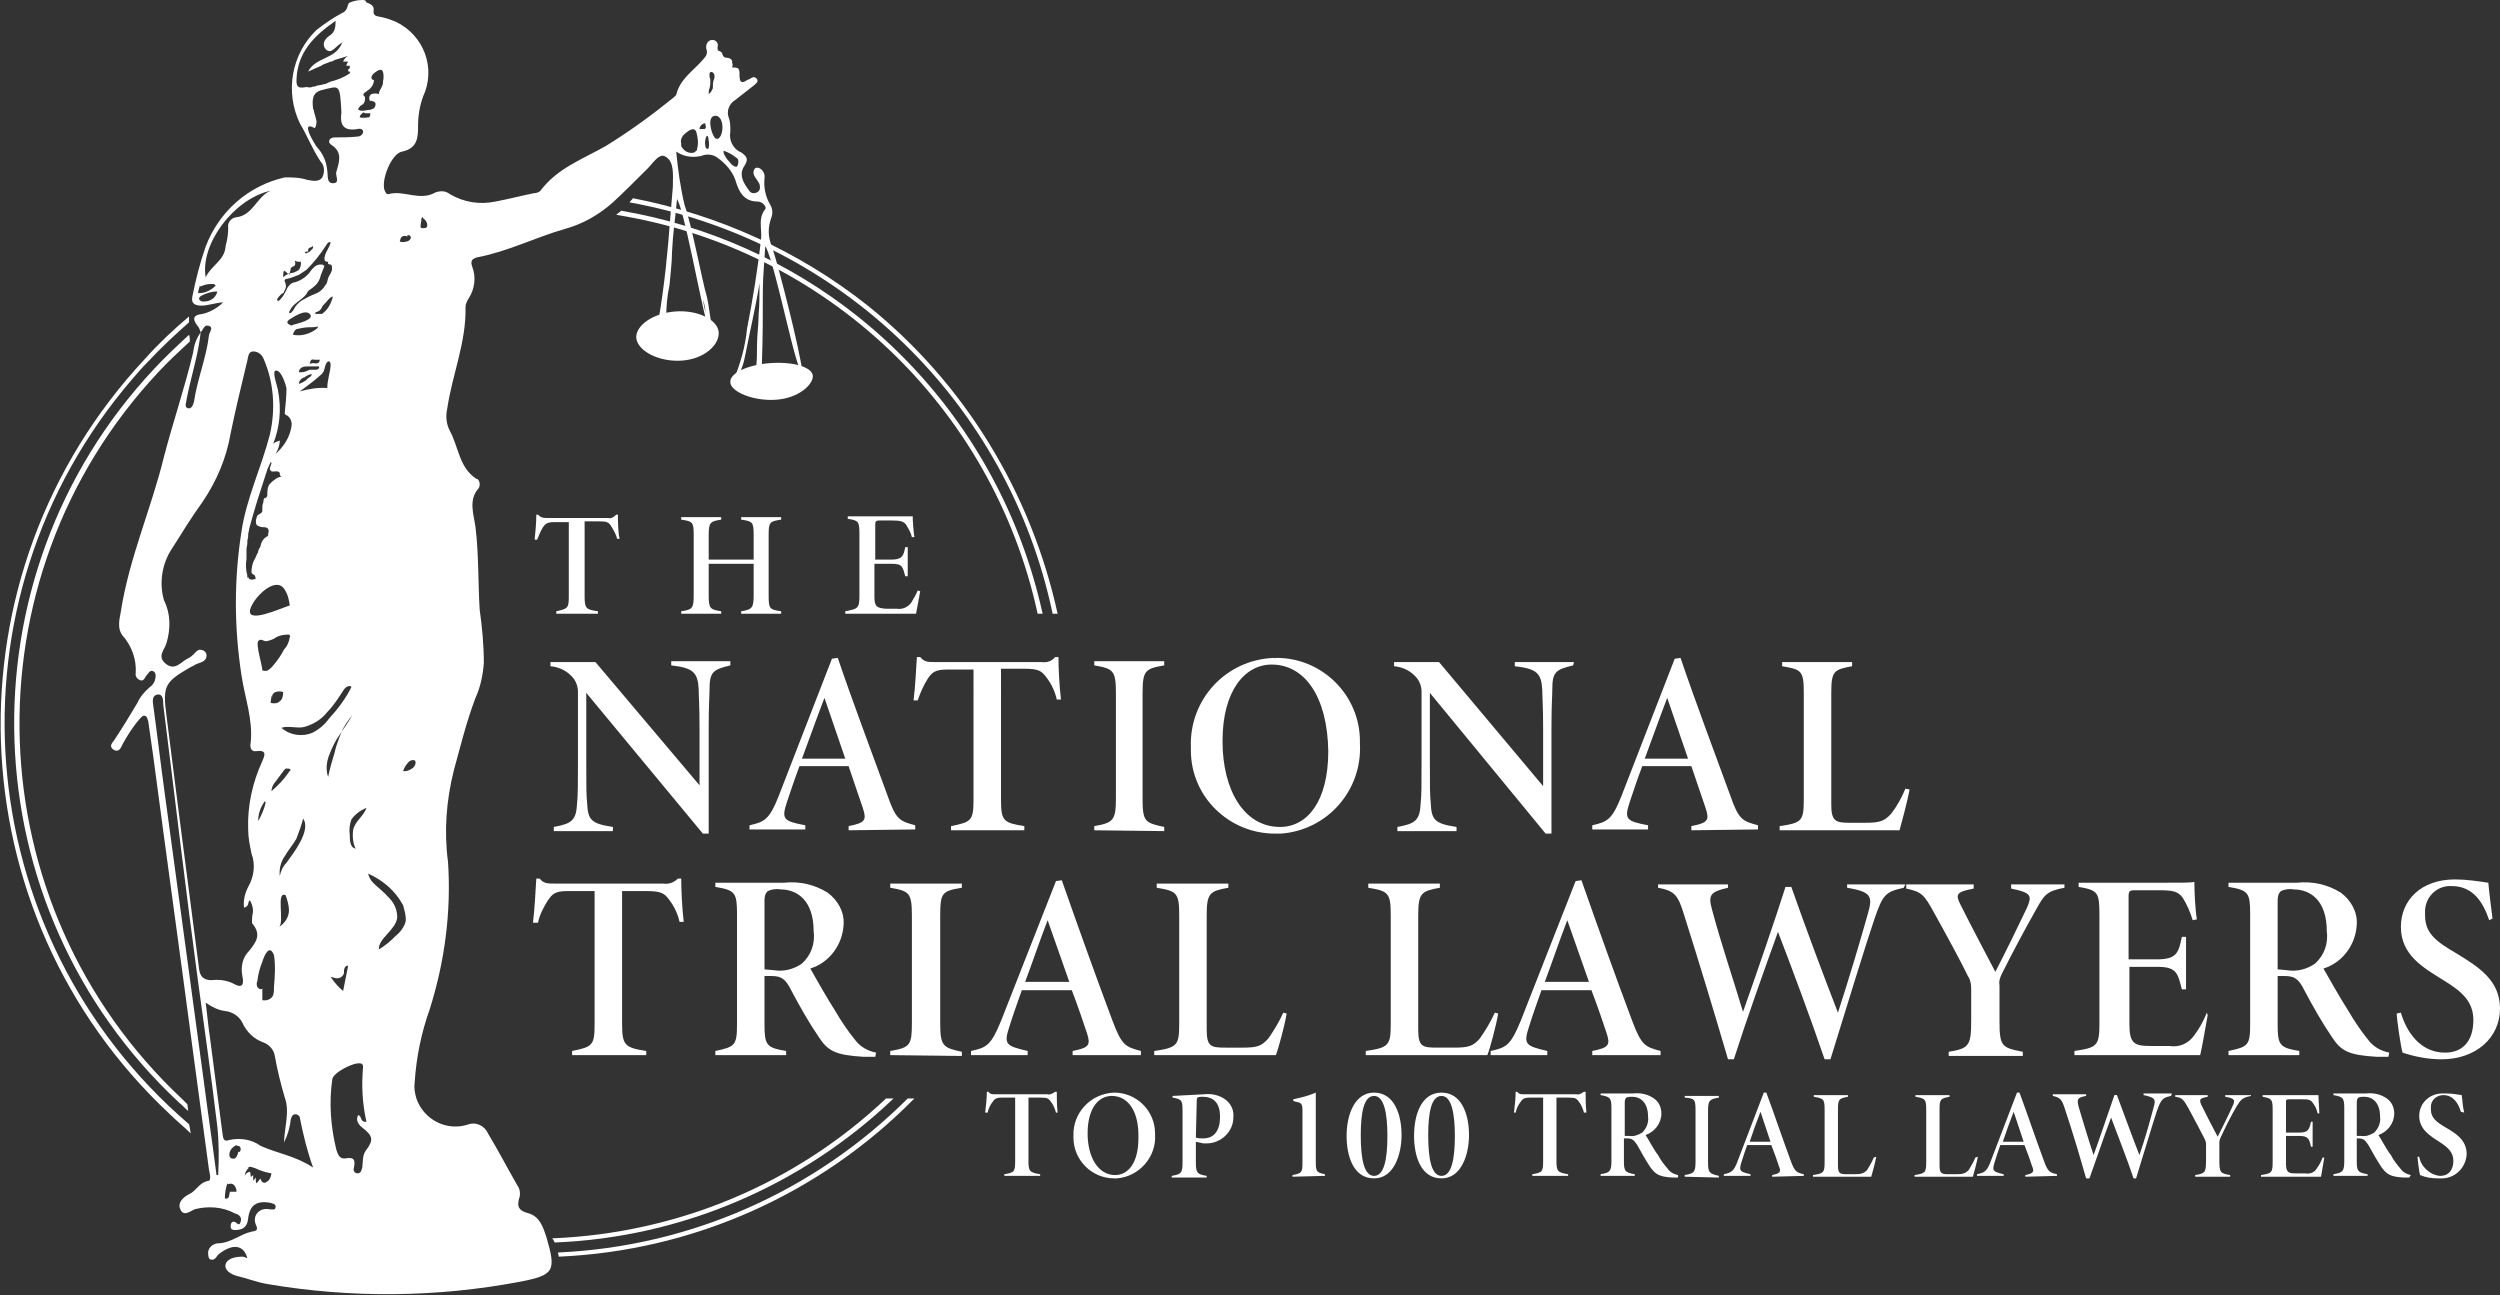 <?xml version="1.0" encoding="utf-8"?>
<!-- Generator: Adobe Illustrator 26.0.2, SVG Export Plug-In . SVG Version: 6.00 Build 0)  -->
<svg version="1.1" id="Layer_1" xmlns="http://www.w3.org/2000/svg" xmlns:xlink="http://www.w3.org/1999/xlink" x="0px" y="0px"
	 viewBox="0 0 300.2 155.5" style="enable-background:new 0 0 300.2 155.5;" xml:space="preserve">
<rect x="0" y="0" width="300.2" height="155.5" fill="#333333" stroke="none"/>
<style type="text/css">
	.st0{fill:#FFFFFF;}
</style>
<g id="Group_11291" transform="translate(0 0)">
	<path id="Path_47293" class="st0" d="M74.1,64.7c-0.1-0.5-0.4-1-0.7-1.5c-0.3-0.5-0.5-0.6-1.6-0.6h-1.6v9c0,1.5,0.2,1.6,1.6,1.8
		v0.3h-5v-0.3c1.4-0.3,1.5-0.4,1.5-1.8v-8.9h-1.8c-0.8,0-1,0.2-1.3,0.6c-0.3,0.5-0.5,1-0.7,1.5h-0.3c0.1-0.9,0.2-2.1,0.2-3h0.2
		c0.3,0.3,0.5,0.4,1,0.4H73c0.4,0.1,0.7-0.1,1-0.4h0.2c0,0.7,0,2,0.2,2.9L74.1,64.7z"/>
	<path id="Path_47294" class="st0" d="M93.8,62.4c-1.4,0.2-1.5,0.3-1.5,1.9v7.2c0,1.6,0.1,1.7,1.5,1.9v0.3H89v-0.3
		c1.3-0.2,1.5-0.4,1.5-1.9v-3.8h-5.4v3.8c0,1.6,0.2,1.7,1.5,1.9v0.3h-4.8v-0.3c1.3-0.2,1.5-0.3,1.5-1.9v-7.2c0-1.6-0.1-1.7-1.5-1.9
		v-0.3h4.8v0.3c-1.3,0.2-1.5,0.3-1.5,1.9v2.9h5.4v-2.9c0-1.6-0.1-1.7-1.5-1.9v-0.3h4.8L93.8,62.4z"/>
	<path id="Path_47295" class="st0" d="M110.5,71c-0.1,0.6-0.4,2.2-0.5,2.7h-8.5v-0.3c1.5-0.3,1.7-0.3,1.7-1.9v-7.3
		c0-1.6-0.1-1.7-1.4-1.9v-0.3h5.3c1.7,0,2.3,0,2.5,0c0,0.7,0.1,1.8,0.2,2.5l-0.3,0c-0.1-0.5-0.4-1-0.7-1.5c-0.3-0.4-0.7-0.5-1.7-0.5
		h-1.5c-0.4,0-0.5,0.1-0.5,0.5v4.2h1.9c1.3,0,1.5-0.4,1.7-1.5h0.3v3.5h-0.3c-0.3-1.1-0.3-1.5-1.6-1.5H105v3.9c0,1.3,0.3,1.4,1.4,1.5
		h1.3c0.7,0.1,1.3-0.2,1.7-0.7c0.3-0.5,0.6-1,0.8-1.5L110.5,71z"/>
	<path id="Path_47296" class="st0" d="M87.7,79.9c-2.1,0.5-2.5,0.8-2.5,2.9c0,0.9-0.1,1.6-0.1,4.7v12.6h-0.7L70.4,83.2v8.3
		c0,3.1,0,3.8,0.1,4.9c0.1,2,0.4,2.5,3.1,2.9v0.5h-7.1v-0.5c2.2-0.4,2.7-0.8,2.8-2.9c0.1-1,0.1-2.2,0.1-4.9V83
		c0-0.5-0.2-1.1-0.5-1.5c-0.7-0.9-1.7-1.4-2.8-1.5v-0.5h5.4L84,94.3v-6.8c0-3-0.1-3.7-0.1-4.7c-0.1-2.1-0.7-2.6-3.3-2.9v-0.5h7.1
		L87.7,79.9L87.7,79.9z"/>
	<path id="Path_47297" class="st0" d="M101.9,99.7v-0.5c2-0.4,2.2-0.7,1.7-2.2c-0.4-1.1-1-3-1.7-5H96c-0.6,1.6-1.1,3.1-1.5,4.3
		c-0.7,2.1-0.4,2.3,2.2,2.8v0.5H90v-0.5c1.8-0.4,2.4-0.7,3.5-3.5l6.4-16.5l0.7-0.1c1.9,5.6,4,11.1,6,16.6c1,2.9,1.5,3,3.3,3.5v0.5
		L101.9,99.7L101.9,99.7z M99,83.8c-1,2.6-1.8,4.9-2.7,7.3h5.2L99,83.8z"/>
	<path id="Path_47298" class="st0" d="M126.9,84c-0.2-0.9-0.6-1.8-1.2-2.6c-0.6-0.8-0.9-1.1-2.7-1.1h-2.8V96c0,2.6,0.3,2.8,2.8,3.2
		v0.5h-8.8v-0.5c2.4-0.5,2.7-0.6,2.7-3.2V80.4h-3.2c-1.5,0-1.8,0.4-2.3,1.1c-0.5,0.8-0.9,1.7-1.2,2.6h-0.5c0.2-1.6,0.3-3.6,0.4-5.2
		h0.4c0.5,0.6,0.9,0.6,1.8,0.6H125c0.7,0.1,1.3-0.1,1.7-0.6h0.4c0,1.3,0.1,3.4,0.3,5.1L126.9,84z"/>
	<path id="Path_47299" class="st0" d="M131.4,99.7v-0.5c2.3-0.4,2.6-0.7,2.6-3.4V83.3c0-2.8-0.3-3-2.6-3.4v-0.5h8.4v0.5
		c-2.3,0.4-2.6,0.6-2.6,3.4v12.6c0,2.8,0.3,2.9,2.6,3.4v0.5L131.4,99.7L131.4,99.7z"/>
	<path id="Path_47300" class="st0" d="M153.3,79c5.5,0,10,4.5,10,10c0,0.1,0,0.2,0,0.3c0.3,5.6-3.9,10.4-9.5,10.8c0,0,0,0,0,0
		c-0.2,0-0.5,0-0.7,0c-5.5,0-10.1-4.4-10.1-10c0,0,0,0,0,0c0-0.1,0-0.3,0-0.4c-0.2-5.7,4.2-10.5,10-10.7c0,0,0,0,0,0
		C153,79.1,153.1,79,153.3,79 M152.7,79.8c-3.2,0-5.9,3.1-5.9,9.2c0,5.9,2.6,10.3,6.9,10.3c3.3,0,5.8-3.1,5.8-9.1
		C159.4,83.7,156.7,79.8,152.7,79.8"/>
	<path id="Path_47301" class="st0" d="M188.9,79.9c-2.1,0.5-2.5,0.8-2.5,2.9c0,0.9-0.1,1.6-0.1,4.7v12.6h-0.7l-13.9-16.9v8.3
		c0,3.1,0,3.8,0.1,4.9c0.1,2,0.4,2.5,3.1,2.9v0.5h-7.1v-0.5c2.2-0.4,2.7-0.8,2.8-2.9c0.1-1,0.1-2.2,0.1-4.9V83
		c0-0.5-0.2-1.1-0.5-1.5c-0.7-0.9-1.7-1.4-2.8-1.5v-0.5h5.4l12.5,14.9v-6.8c0-3-0.1-3.7-0.1-4.7c-0.1-2.1-0.7-2.6-3.3-2.9v-0.5h7.1
		L188.9,79.9z"/>
	<path id="Path_47302" class="st0" d="M203.1,99.7v-0.5c2-0.4,2.2-0.7,1.7-2.2c-0.4-1.1-1-3-1.7-5h-5.9c-0.6,1.6-1.1,3.1-1.5,4.3
		c-0.7,2.1-0.4,2.3,2.2,2.8v0.5h-6.7v-0.5c1.8-0.4,2.4-0.7,3.5-3.5l6.4-16.5l0.7-0.1c1.9,5.6,4,11.1,6,16.6c1,2.9,1.5,3,3.3,3.5v0.5
		L203.1,99.7L203.1,99.7z M200.2,83.8c-1,2.6-1.8,4.9-2.7,7.3h5.2L200.2,83.8z"/>
	<path id="Path_47303" class="st0" d="M229.3,94.8c-0.2,1.2-1,4.2-1.2,4.9h-14.4v-0.5c2.7-0.4,2.9-0.6,2.9-3.3V83.2
		c0-2.7-0.3-2.8-2.6-3.2v-0.5h8.4v0.5c-2.2,0.4-2.5,0.6-2.5,3.2v13.4c0,2,0.5,2.2,2.2,2.2l1.9,0c1.7,0,2.3-0.2,3.1-1.1
		c0.7-0.9,1.3-2,1.7-3L229.3,94.8z"/>
	<path id="Path_47304" class="st0" d="M81.6,110.7c-0.2-0.9-0.6-1.8-1.2-2.6c-0.6-0.8-0.9-1.1-2.8-1.1h-2.9v15.9
		c0,2.6,0.3,2.9,2.9,3.3v0.5h-8.9v-0.5c2.5-0.5,2.7-0.7,2.7-3.3V107h-3.3c-1.5,0-1.8,0.4-2.3,1.1c-0.5,0.8-1,1.7-1.2,2.7H64
		c0.2-1.6,0.3-3.7,0.4-5.3h0.4c0.5,0.6,0.9,0.6,1.9,0.6h12.9c0.7,0.1,1.3-0.1,1.8-0.6h0.4c0,1.3,0.1,3.5,0.3,5.2L81.6,110.7z"/>
	<path id="Path_47305" class="st0" d="M105.1,126.9c-0.2,0-1,0-1.4,0c-3.4-0.2-4.3-0.7-5.4-2.4c-1.1-1.6-2.3-3.7-3.3-5.6
		c-0.7-1.4-1.2-1.7-2.4-1.7h-0.8v5.7c0,2.6,0.2,2.9,2.6,3.3v0.5h-8.5v-0.5c2.4-0.5,2.6-0.7,2.6-3.3v-13.1c0-2.6-0.2-2.9-2.6-3.3
		v-0.5h8.2c1.9-0.2,3.7,0.2,5.3,1.2c1.2,0.9,2,2.3,1.9,3.8c-0.1,2.4-1.7,4.6-4,5.3c0.5,0.9,2.1,3.7,3,5.1c0.7,1.2,1.5,2.4,2.4,3.5
		c0.6,0.8,1.5,1.3,2.5,1.5L105.1,126.9z M92.9,116.5c1.2,0.2,2.4-0.1,3.4-0.8c1.1-1,1.6-2.4,1.4-3.9c0-3.6-1.9-5-4-5
		c-0.5-0.1-1.1,0-1.5,0.2c-0.2,0.2-0.4,0.4-0.4,1.2v8.2L92.9,116.5L92.9,116.5z"/>
	<path id="Path_47306" class="st0" d="M106.9,126.7v-0.5c2.4-0.4,2.6-0.7,2.6-3.4V110c0-2.8-0.3-3-2.6-3.4v-0.5h8.6v0.5
		c-2.4,0.4-2.6,0.6-2.6,3.4v12.8c0,2.8,0.3,3,2.6,3.5v0.5L106.9,126.7z"/>
	<path id="Path_47307" class="st0" d="M128.8,126.7v-0.5c2-0.4,2.2-0.7,1.7-2.2c-0.4-1.2-1-3-1.8-5.1h-6c-0.6,1.7-1.1,3.1-1.5,4.4
		c-0.7,2.1-0.4,2.3,2.2,2.9v0.5h-6.8v-0.5c1.9-0.4,2.4-0.7,3.6-3.6l6.6-16.8l0.7-0.1c2,5.7,4,11.3,6.1,16.9c1.1,2.9,1.5,3.1,3.4,3.6
		v0.5L128.8,126.7L128.8,126.7z M125.8,110.5c-1,2.6-1.8,5-2.7,7.4h5.3L125.8,110.5z"/>
	<path id="Path_47308" class="st0" d="M154.5,121.7c-0.2,1.3-1,4.3-1.3,5h-14.6v-0.5c2.8-0.4,3-0.7,3-3.3v-13c0-2.7-0.3-2.9-2.7-3.3
		v-0.5h8.6v0.5c-2.2,0.4-2.6,0.6-2.6,3.3v13.7c0,2.1,0.5,2.2,2.3,2.2l2,0c1.8,0,2.3-0.2,3.1-1.1c0.7-1,1.3-2,1.8-3.1L154.5,121.7z"
		/>
	<path id="Path_47309" class="st0" d="M179.9,121.7c-0.2,1.3-1,4.3-1.3,5H164v-0.5c2.8-0.4,3-0.7,3-3.3v-13c0-2.7-0.3-2.9-2.7-3.3
		v-0.5h8.6v0.5c-2.2,0.4-2.6,0.6-2.6,3.3v13.7c0,2.1,0.5,2.2,2.3,2.2l2,0c1.8,0,2.3-0.2,3.1-1.1c0.7-1,1.3-2,1.8-3.1L179.9,121.7z"
		/>
	<path id="Path_47310" class="st0" d="M191.2,126.7v-0.5c2-0.4,2.2-0.7,1.7-2.2c-0.4-1.2-1-3-1.8-5.1h-6c-0.6,1.7-1.1,3.1-1.5,4.4
		c-0.7,2.1-0.4,2.3,2.2,2.9v0.5H179v-0.5c1.9-0.4,2.4-0.7,3.6-3.6l6.6-16.8l0.7-0.1c2,5.7,4,11.3,6.1,16.9c1.1,2.9,1.5,3.1,3.4,3.6
		v0.5L191.2,126.7L191.2,126.7z M188.2,110.5c-1,2.6-1.8,5-2.7,7.4h5.3L188.2,110.5z"/>
	<path id="Path_47311" class="st0" d="M228.6,106.6c-2.2,0.5-2.5,0.8-3.5,3.7c-0.9,2.6-3.6,11.4-5.3,16.9h-0.7
		c-1.7-5-4.1-11.4-5.6-15.3c-1.8,5-3.8,10.6-5.3,15.3h-0.7c-1.7-5.8-3.4-11.4-5.2-17.1c-0.8-2.7-1.2-3.1-3.2-3.5v-0.4h8.4v0.4
		c-2.2,0.5-2.4,0.9-1.9,2.7c1.1,4.1,2.5,8.2,3.7,12.2c1.6-4.5,4-11.5,5.1-15h0.7c1.8,5.1,3.7,10.2,5.6,15.1
		c1.4-4.3,2.7-8.7,3.6-11.9c0.6-2.1,0.4-2.6-2.5-3.1v-0.4h7L228.6,106.6L228.6,106.6z"/>
	<path id="Path_47312" class="st0" d="M247.9,106.6c-2.1,0.4-2.4,0.8-3.4,2.6c-1.4,2.5-2.7,4.9-4.1,7.7c-0.2,0.4-0.4,0.9-0.3,1.4
		l0,4.3c0,3.1,0.3,3.2,2.8,3.7v0.5H234v-0.5c2.4-0.4,2.7-0.7,2.7-3.7v-3.9c0-0.5-0.1-1.1-0.4-1.5c-0.6-1.3-2.5-4.8-4-7.5
		c-1.3-2.4-1.6-2.6-3.4-3v-0.5h8.1v0.5c-2.1,0.4-2.2,0.7-1.6,1.9c1.3,2.6,3,5.8,4.2,8.1c1.1-2.1,2.9-5.8,3.8-7.7
		c0.6-1.4,0.6-1.8-1.9-2.3v-0.5h6.4L247.9,106.6L247.9,106.6z"/>
	<path id="Path_47313" class="st0" d="M265.1,121.9c-0.2,1.1-0.7,4-0.9,4.8h-15.1v-0.5c2.7-0.4,3-0.6,3-3.3v-13c0-2.8-0.2-3-2.5-3.4
		v-0.5h9.4c3,0,4.1,0,4.5-0.1c0,1.2,0.1,3.3,0.3,4.5l-0.5,0.1c-0.3-1-0.7-1.9-1.2-2.7c-0.6-0.8-1.2-0.9-3-0.9h-2.7
		c-0.7,0-0.8,0.1-0.8,0.8v7.5h3.4c2.4,0,2.6-0.8,3-2.7h0.5v6.3h-0.5c-0.5-1.9-0.6-2.7-2.9-2.7h-3.4v6.9c0,2.3,0.6,2.6,2.5,2.6h2.3
		c1.2,0.2,2.3-0.3,3-1.3c0.6-0.8,1.1-1.7,1.5-2.7L265.1,121.9z"/>
	<path id="Path_47314" class="st0" d="M286.8,126.9c-0.2,0-1,0-1.4,0c-3.4-0.2-4.3-0.7-5.4-2.4c-1.1-1.6-2.3-3.7-3.3-5.6
		c-0.7-1.4-1.2-1.7-2.4-1.7h-0.8v5.7c0,2.6,0.2,2.9,2.6,3.3v0.5h-8.5v-0.5c2.4-0.5,2.6-0.7,2.6-3.3v-13.1c0-2.6-0.2-2.9-2.6-3.3
		v-0.5h8.2c1.9-0.2,3.7,0.2,5.3,1.2c1.2,0.9,2,2.3,1.9,3.8c-0.1,2.4-1.7,4.6-4,5.3c0.5,0.9,2.1,3.7,3,5.1c0.7,1.2,1.5,2.4,2.4,3.5
		c0.6,0.8,1.5,1.3,2.5,1.5L286.8,126.9z M274.6,116.5c1.2,0.2,2.4-0.1,3.4-0.8c1.1-1,1.6-2.4,1.4-3.9c0-3.6-1.9-5-4-5
		c-0.5-0.1-1.1,0-1.5,0.2c-0.2,0.2-0.4,0.4-0.4,1.2v8.2L274.6,116.5L274.6,116.5z"/>
	<path id="Path_47315" class="st0" d="M298.9,110.5c-0.7-2.1-1.9-4.1-4.5-4.1c-1.7-0.1-3.1,1.2-3.2,2.9c0,0,0,0,0,0
		c0,0.2,0,0.4,0,0.6c0,2.1,1.2,3.1,3.8,4.6c2.6,1.6,5.2,3.2,5.2,6.6c0,3.6-3,6.1-7,6.1c-1.6,0-3.2-0.3-4.7-0.8
		c-0.2-0.6-0.7-4-0.7-4.7l0.5-0.1c0.6,2.1,2.2,4.8,5.3,4.8c2.3,0,3.4-1.6,3.4-3.9c0-2.2-1.3-3.4-3.6-4.8c-2.4-1.5-5.1-3-5.1-6.4
		c0-3.2,2.4-5.7,6.5-5.7c1.3,0,2.7,0.2,4,0.4c0.1,1.2,0.3,2.7,0.5,4.3L298.9,110.5z"/>
	<path id="Path_47316" class="st0" d="M126.8,133.6c-0.1-0.4-0.3-0.9-0.6-1.3c-0.3-0.4-0.4-0.5-1.3-0.5h-1.4v7.6
		c0,1.2,0.1,1.4,1.4,1.6v0.2h-4.3v-0.2c1.2-0.2,1.3-0.3,1.3-1.6v-7.6h-1.6c-0.7,0-0.9,0.2-1.1,0.5c-0.3,0.4-0.5,0.8-0.6,1.3h-0.3
		c0.1-0.8,0.2-1.8,0.2-2.5h0.2c0.2,0.3,0.4,0.3,0.9,0.3h6.2c0.3,0.1,0.6-0.1,0.9-0.3h0.2c0,0.6,0,1.7,0.1,2.5L126.8,133.6z"/>
	<path id="Path_47317" class="st0" d="M133.8,131.2c2.7,0,4.9,2.2,4.9,4.9c0,0,0,0,0,0c0,0,0,0.1,0,0.1c0.2,2.7-1.9,5.1-4.6,5.3
		c0,0,0,0,0,0c-0.1,0-0.2,0-0.3,0c-2.7,0-4.9-2.2-4.9-4.9c0,0,0,0,0,0c0-0.1,0-0.1,0-0.2c-0.1-2.8,2.1-5.1,4.9-5.2c0,0,0,0,0,0
		C133.7,131.2,133.7,131.2,133.8,131.2 M133.5,131.6c-1.6,0-2.9,1.5-2.9,4.5c0,2.9,1.3,5,3.3,5c1.6,0,2.8-1.5,2.8-4.4
		C136.8,133.5,135.5,131.6,133.5,131.6L133.5,131.6z"/>
	<path id="Path_47318" class="st0" d="M144.6,131.4c0.9-0.1,1.8,0.1,2.5,0.6c0.7,0.5,1.1,1.3,1,2.2c0,1.7-1.5,3.1-3.2,3.1
		c0,0-0.1,0-0.1,0c-0.1,0-0.2,0-0.3,0l-0.9-0.2v2.5c0,1.3,0.2,1.4,1.3,1.6v0.2h-4.2v-0.2c1.1-0.2,1.3-0.3,1.3-1.6v-6.2
		c0-1.3-0.1-1.4-1.2-1.6v-0.2L144.6,131.4L144.6,131.4z M143.6,136.6c0.3,0.1,0.6,0.1,0.9,0.1c0.7,0,2-0.3,2-2.6
		c0-1.8-0.9-2.4-2.1-2.4c-0.2,0-0.4,0-0.6,0.1c-0.1,0.1-0.1,0.3-0.1,0.6L143.6,136.6z"/>
	<path id="Path_47319" class="st0" d="M155.2,141.3v-0.2c1.1-0.2,1.2-0.3,1.2-1.5v-6.3c0-0.8-0.2-0.9-0.8-1l-0.3-0.1V132
		c0.9-0.2,1.8-0.4,2.7-0.8v8.3c0,1.2,0.1,1.3,1.1,1.5v0.2L155.2,141.3L155.2,141.3z"/>
	<path id="Path_47320" class="st0" d="M165,131.2c2.4,0,3.3,2.6,3.3,5.1c0,2.3-0.9,5.2-3.3,5.2c-2.5,0-3.3-2.7-3.3-5.1
		C161.7,133.8,162.7,131.2,165,131.2 M165,131.6c-1.2,0-1.6,1.9-1.6,4.7c0,2.9,0.4,4.9,1.6,4.9s1.6-2,1.6-4.8
		C166.6,133.7,166.2,131.6,165,131.6L165,131.6z"/>
	<path id="Path_47321" class="st0" d="M173.1,131.2c2.4,0,3.3,2.6,3.3,5.1c0,2.3-0.9,5.2-3.3,5.2c-2.5,0-3.3-2.7-3.3-5.1
		C169.8,133.8,170.7,131.2,173.1,131.2 M173.1,131.6c-1.2,0-1.6,1.9-1.6,4.7c0,2.9,0.4,4.9,1.6,4.9c1.2,0,1.6-2,1.6-4.8
		C174.7,133.7,174.3,131.6,173.1,131.6L173.1,131.6z"/>
	<path id="Path_47322" class="st0" d="M190.2,133.6c-0.1-0.4-0.3-0.9-0.6-1.3c-0.3-0.4-0.4-0.5-1.3-0.5h-1.4v7.6
		c0,1.2,0.1,1.4,1.4,1.6v0.2H184v-0.2c1.2-0.2,1.3-0.3,1.3-1.6v-7.6h-1.6c-0.7,0-0.9,0.2-1.1,0.5c-0.3,0.4-0.5,0.8-0.6,1.3h-0.2
		c0.1-0.8,0.2-1.8,0.2-2.5h0.2c0.2,0.3,0.4,0.3,0.9,0.3h6.2c0.3,0.1,0.6-0.1,0.9-0.3h0.2c0,0.6,0,1.7,0.1,2.5L190.2,133.6z"/>
	<path id="Path_47323" class="st0" d="M201.5,141.4c-0.1,0-0.5,0-0.7,0c-1.6-0.1-2-0.4-2.6-1.2c-0.6-0.9-1.1-1.8-1.6-2.7
		c-0.4-0.6-0.6-0.8-1.2-0.8h-0.4v2.7c0,1.2,0.1,1.4,1.3,1.6v0.2h-4.1v-0.2c1.1-0.2,1.3-0.3,1.3-1.6v-6.3c0-1.2-0.1-1.4-1.3-1.6v-0.2
		h3.9c0.9-0.1,1.8,0.1,2.5,0.6c0.6,0.4,0.9,1.1,0.9,1.8c0,1.2-0.8,2.2-1.9,2.6c0.3,0.4,1,1.8,1.5,2.4c0.3,0.6,0.7,1.1,1.2,1.7
		c0.3,0.4,0.7,0.6,1.2,0.7L201.5,141.4z M195.6,136.4c0.6,0.1,1.1-0.1,1.6-0.4c0.5-0.5,0.8-1.2,0.7-1.9c0-1.7-0.9-2.4-1.9-2.4
		c-0.2,0-0.5,0-0.7,0.1c-0.1,0.1-0.2,0.2-0.2,0.6v4L195.6,136.4z"/>
	<path id="Path_47324" class="st0" d="M202.3,141.3v-0.2c1.1-0.2,1.3-0.3,1.3-1.6v-6.1c0-1.4-0.1-1.5-1.3-1.6v-0.2h4.1v0.2
		c-1.1,0.2-1.3,0.3-1.3,1.6v6.1c0,1.3,0.1,1.4,1.3,1.7v0.2L202.3,141.3z"/>
	<path id="Path_47325" class="st0" d="M212.8,141.3v-0.2c1-0.2,1.1-0.4,0.8-1.1c-0.2-0.6-0.5-1.5-0.9-2.5h-2.9
		c-0.3,0.8-0.5,1.5-0.7,2.1c-0.3,1-0.2,1.1,1.1,1.4v0.2H207v-0.2c0.9-0.2,1.2-0.3,1.7-1.7l3.1-8.1l0.3,0c1,2.7,1.9,5.4,2.9,8.1
		c0.5,1.4,0.7,1.5,1.6,1.7v0.2L212.8,141.3L212.8,141.3z M211.4,133.5c-0.5,1.3-0.9,2.4-1.3,3.6h2.5L211.4,133.5z"/>
	<path id="Path_47326" class="st0" d="M225.3,138.9c-0.1,0.6-0.5,2.1-0.6,2.4h-7v-0.2c1.3-0.2,1.4-0.3,1.4-1.6v-6.2
		c0-1.3-0.1-1.4-1.3-1.6v-0.2h4.1v0.2c-1.1,0.2-1.2,0.3-1.2,1.6v6.6c0,1,0.2,1.1,1.1,1.1l0.9,0c0.8,0,1.1-0.1,1.5-0.5
		c0.3-0.5,0.6-1,0.8-1.5L225.3,138.9z"/>
	<path id="Path_47327" class="st0" d="M237.5,138.9c-0.1,0.6-0.5,2.1-0.6,2.4h-7v-0.2c1.3-0.2,1.4-0.3,1.4-1.6v-6.2
		c0-1.3-0.1-1.4-1.3-1.6v-0.2h4.1v0.2c-1.1,0.2-1.2,0.3-1.2,1.6v6.6c0,1,0.2,1.1,1.1,1.1l0.9,0c0.8,0,1.1-0.1,1.5-0.5
		c0.3-0.5,0.6-1,0.8-1.5L237.5,138.9z"/>
	<path id="Path_47328" class="st0" d="M243.2,141.3v-0.2c1-0.2,1.1-0.4,0.8-1.1c-0.2-0.6-0.5-1.5-0.9-2.5h-2.9
		c-0.3,0.8-0.5,1.5-0.7,2.1c-0.3,1-0.2,1.1,1.1,1.4v0.2h-3.2v-0.2c0.9-0.2,1.2-0.3,1.7-1.7l3.1-8.1l0.3,0c1,2.7,1.9,5.4,2.9,8.1
		c0.5,1.4,0.7,1.5,1.6,1.7v0.2L243.2,141.3L243.2,141.3z M241.8,133.5c-0.5,1.3-0.9,2.4-1.3,3.6h2.5L241.8,133.5z"/>
	<path id="Path_47329" class="st0" d="M260.7,131.6c-1,0.2-1.2,0.4-1.7,1.8c-0.4,1.2-1.7,5.5-2.5,8.1h-0.3c-0.8-2.4-2-5.4-2.7-7.3
		c-0.9,2.4-1.8,5.1-2.6,7.3h-0.4c-0.8-2.8-1.6-5.5-2.5-8.2c-0.4-1.3-0.6-1.5-1.5-1.7v-0.2h4v0.2c-1.1,0.2-1.1,0.4-0.9,1.3
		c0.6,2,1.2,4,1.8,5.8c0.8-2.2,1.9-5.5,2.5-7.2h0.3c0.9,2.4,1.8,4.9,2.7,7.2c0.7-2,1.3-4.2,1.7-5.7c0.3-1,0.2-1.2-1.2-1.5v-0.2h3.4
		L260.7,131.6L260.7,131.6z"/>
	<path id="Path_47330" class="st0" d="M270.3,131.6c-1,0.2-1.2,0.4-1.7,1.2c-0.7,1.2-1.3,2.4-1.9,3.7c-0.1,0.2-0.2,0.4-0.2,0.7
		l0,2.1c0,1.5,0.1,1.6,1.3,1.8v0.2h-4.2v-0.2c1.2-0.2,1.3-0.3,1.3-1.8v-1.9c0-0.3-0.1-0.5-0.2-0.7c-0.3-0.6-1.2-2.3-1.9-3.6
		c-0.6-1.1-0.8-1.3-1.6-1.4v-0.2h3.9v0.2c-1,0.2-1,0.3-0.8,0.9c0.6,1.2,1.4,2.8,2,3.9c0.5-1,1.4-2.8,1.8-3.7
		c0.3-0.7,0.3-0.9-0.9-1.1v-0.2h3.1L270.3,131.6z"/>
	<path id="Path_47331" class="st0" d="M279.1,139c-0.1,0.5-0.3,1.9-0.4,2.3h-7.2v-0.2c1.3-0.2,1.4-0.3,1.4-1.6v-6.2
		c0-1.3-0.1-1.4-1.2-1.6v-0.2h4.5c1.4,0,2,0,2.2,0c0,0.6,0.1,1.6,0.1,2.2l-0.2,0c-0.1-0.5-0.3-0.9-0.6-1.3c-0.3-0.4-0.6-0.4-1.5-0.4
		h-1.3c-0.4,0-0.4,0.1-0.4,0.4v3.6h1.6c1.1,0,1.2-0.4,1.4-1.3h0.2v3h-0.2c-0.2-0.9-0.3-1.3-1.4-1.3h-1.6v3.3c0,1.1,0.3,1.2,1.2,1.2
		h1.1c0.6,0.1,1.1-0.1,1.4-0.6c0.3-0.4,0.5-0.8,0.7-1.3L279.1,139z"/>
	<path id="Path_47332" class="st0" d="M289.3,141.4c-0.1,0-0.5,0-0.7,0c-1.6-0.1-2-0.4-2.6-1.2c-0.6-0.9-1.1-1.8-1.6-2.7
		c-0.4-0.6-0.6-0.8-1.2-0.8H283v2.7c0,1.2,0.1,1.4,1.3,1.6v0.2h-4.1v-0.2c1.1-0.2,1.3-0.3,1.3-1.6v-6.3c0-1.2-0.1-1.4-1.3-1.6v-0.2
		h3.9c0.9-0.1,1.8,0.1,2.5,0.6c0.6,0.4,0.9,1.1,0.9,1.8c0,1.2-0.8,2.2-1.9,2.6c0.3,0.4,1,1.8,1.5,2.4c0.3,0.6,0.7,1.1,1.2,1.7
		c0.3,0.4,0.7,0.6,1.2,0.7L289.3,141.4z M283.5,136.4c0.6,0.1,1.1-0.1,1.6-0.4c0.5-0.5,0.8-1.2,0.7-1.9c0-1.7-0.9-2.4-1.9-2.4
		c-0.2,0-0.5,0-0.7,0.1c-0.1,0.1-0.2,0.2-0.2,0.6v4L283.5,136.4z"/>
	<path id="Path_47333" class="st0" d="M295.5,133.5c-0.3-1-0.9-2-2.1-2c-0.8,0-1.5,0.6-1.5,1.4c0,0.1,0,0.2,0,0.3
		c0,1,0.6,1.5,1.8,2.2c1.2,0.7,2.5,1.5,2.5,3.2c-0.1,1.7-1.5,3-3.2,2.9c0,0,0,0,0,0c-0.1,0-0.1,0-0.2,0c-0.8,0-1.5-0.1-2.2-0.4
		c-0.1-0.3-0.3-1.9-0.3-2.2l0.2,0c0.2,1.2,1.3,2.2,2.5,2.3c1.1,0,1.6-0.8,1.6-1.8c0-1-0.6-1.6-1.7-2.3c-1.1-0.7-2.4-1.5-2.4-3.1
		c0-1.5,1.2-2.7,2.8-2.7c0,0,0,0,0,0c0.1,0,0.2,0,0.4,0c0.6,0,1.3,0.1,1.9,0.2c0.1,0.6,0.1,1.3,0.3,2.1L295.5,133.5z"/>
	<path id="Path_47334" class="st0" d="M66.6,149.2c15.2-0.6,29.7-6.8,40.7-17.3h-0.9c-10.9,10.3-25.1,16.2-40.1,16.8
		C66.5,148.9,66.5,149,66.6,149.2"/>
	<path id="Path_47335" class="st0" d="M22.5,132.6l-0.6-0.6C-3,108.7-4.3,69.6,19,44.7c0,0,0,0,0,0c1.2-1.3,2.5-2.5,3.8-3.7
		c0-0.3,0-0.5-0.1-0.8c-1.4,1.3-2.8,2.6-4.2,4.1C-5,69.4-3.7,108.9,21.5,132.4l0,0c0.4,0.3,0.7,0.7,1.1,1L22.5,132.6z"/>
	<path id="Path_47336" class="st0" d="M103,38c-8.3-6.6-18-10.9-28.4-12.7c-0.2,0.2-0.4,0.3-0.6,0.5c25.1,4,45.2,23,50.6,47.9h0.6
		C122.1,59.6,114.3,47,103,38"/>
	<path id="Path_47337" class="st0" d="M67.1,150.9c16.1-0.7,31.4-7.5,42.7-19H109c-11.2,11.2-26.2,17.8-42,18.5
		C67,150.6,67.1,150.7,67.1,150.9"/>
	<path id="Path_47338" class="st0" d="M22.7,135C-3.9,112.2-7,72.1,15.9,45.5c0.6-0.7,1.2-1.4,1.9-2.1c1.6-1.7,3.2-3.2,4.9-4.7
		c0-0.3,0-0.5,0-0.7c-1.9,1.6-3.7,3.3-5.3,5.1c-24.2,25.9-22.9,66.5,3,90.7c0.8,0.8,1.7,1.5,2.5,2.3C22.8,135.6,22.8,135.3,22.7,135
		"/>
	<path id="Path_47339" class="st0" d="M104.2,36.7C96,30.2,86.3,25.8,76,23.8c-0.1,0.2-0.3,0.3-0.4,0.5
		c25.4,4.6,45.5,24.1,50.8,49.4h0.6C123.8,59.1,115.8,46,104.2,36.7"/>
	<path id="Path_47340" class="st0" d="M97.6,45.1c0.1,1-1.6,2.7-4.4,2.9s-5.5-1-5.5-2.1c-0.1-1.1,2.1-2.1,4.8-2.3
		C95.3,43.4,97.5,44.1,97.6,45.1"/>
	<path id="Path_47341" class="st0" d="M86.3,39.9c0.1,1.5-1.7,3.2-4.4,3.4c-2.7,0.2-5.3-1.1-5.5-2.7c-0.1-1.5,2-3,4.7-3.2
		S86.2,38.4,86.3,39.9"/>
	<path id="Path_47342" class="st0" d="M96.4,44.9c-0.4-3.1-2.8-12.5-3.7-15.3c-0.5-1.1-0.5-2.3-0.1-3.4c0.2-0.5,0.2-1.1-0.1-1.6
		c-0.6-1-0.8-2.1-0.7-3.2c0.1-0.5-0.2-1-0.6-1.2c-0.2-0.1-0.5-0.1-0.6,0.1l0,0c-0.3,0.5,0,0.9,0.3,1.3c0.1,0.2,0.2,0.3,0.3,0.5
		c0.1,0.4,0.1,0.8-0.3,1c-0.4,0.2-0.8,0.1-1-0.3c-0.7-0.9-1.2-1.9-0.5-2.9c0.5-0.8,0.3-1.1-0.4-1.6c-1-0.4-1.5-1.5-1.3-2.5
		c0-0.6,0-1.2-0.2-1.7c-0.3-0.8,0.1-1.7,0.8-2.1c0.8-0.6,1.5-1.2,2.3-1.8c0.2-0.2,0.5-0.4,0.3-0.7c-0.3-0.4-0.6-0.2-0.9,0
		C89.6,9.6,89.3,10,89,9.8c-0.2-0.1-0.2-0.6-0.2-0.9c0-0.2,0-0.6-0.2-0.7c-0.2-0.1-0.4-0.1-0.7-0.1c0.1-0.2,0.1-0.4,0-0.6
		C88,7.3,87.8,7.1,87.6,7c-0.2-0.1-0.5,0-0.7-0.2c-0.1-0.1-0.1-0.2-0.2-0.4c-0.1-0.3-0.4-0.2-0.5-0.4c-0.1-0.2,0-0.4,0-0.6
		c0-0.3-0.3-0.6-0.6-0.6c0,0,0,0,0,0c0,0-0.1,0-0.1,0c-0.4,0-0.7,0.4-0.7,0.8c0,0,0,0,0,0c0,0.1,0,0.1,0,0.2
		c0.3,0.8-0.2,1.1-0.6,1.6c-1.1,1.2-2.6,2.2-3,4c-0.1,0.1-0.2,0.2-0.3,0.3c-2.6,2.1-5.2,4-8.1,5.8c-2.8,1.6-5.9,2.7-7.9,5.4
		c-0.2,0.2-0.5,0.3-0.8,0.3c-1.5,0.3-3,0.7-4.6,1c-1.9,0.4-3.8,0.1-5.5-0.9c-0.5-0.4-1.1-0.4-1.7-0.2c-1.9,1.1-3.8-0.3-5.6,0.2
		c-0.3,0.1-0.4-0.2-0.5-0.4c-0.5-1.2,0.8-4.5,2.1-4.7c1.9-0.4,1.9-1.8,1.9-3.1c0-1.2,0.2-2.4,0.6-3.5c1.6-3.4,0.1-7.4-3.3-9
		c-0.5-0.2-1-0.4-1.5-0.5c-0.3-0.1-0.8-0.1-1-0.3c-0.3-0.3,0-0.6-0.2-1c-0.2-0.3-0.5-0.4-0.8-0.5C43.9,0,43.7,0,43.5,0
		c-0.5,0-1,0.1-1.5,0.3c-0.3,0.2-0.2,0.5-0.4,0.8c-0.1,0.2-0.3,0.4-0.6,0.5c-1.1,0.6-2.1,1.3-3,2c-3,2.9-3.8,7.4-2,11.2
		c0.9,1.5,1.5,3.1,2.5,4.6c0.5,0.5,0.5,1.3,0.2,1.9c-0.4,0.6-1.2,0.4-1.8,0.3c-0.9-0.3-1.8-0.3-2.7-0.3c-4.4,1-7.9,4.1-9.5,8.3
		c-0.7,2-1.2,4-1.6,6c-0.2,0.9,0.4,1.1,1.1,1.1s1.5-0.3,2.6-0.4c-0.7,0.7-1.6,1.2-2.5,1.4c-1,0.1-1.3,0.5-0.6,1.4
		c0.2,0.2,0.3,0.5,0.4,0.8c0,0,0,0,0,0v0c0.3-0.3,0.4-0.9,0.9-0.8c0.7,0.2,0.2,0.7,0.1,1.1c-0.3,2.7-1.4,5.3-1.8,8
		c-0.1,0.4-0.3,1-0.8,0.8c-0.4-0.2-0.1-0.7-0.1-1c0.5-2.7,1.4-5.3,1.7-8.1l0,0c-0.5,0.7-0.8,1.5-0.9,2.4c-1,4.2-2.4,8.3-3.5,12.5
		C18.2,61,15.5,67,14.5,73.5c-0.2,1-0.4,2,0.2,2.8c1.1,1.2,1.7,2.9,1.6,4.5c-0.1,0.4,0.2,0.8,0.6,0.9c0.4,0.1,0.5-0.4,0.7-0.6
		s0.4-0.7,0.8-0.5c0.4,0.2,0.3,0.7,0.2,1.1c-0.1,0.3-0.3,0.6-0.6,0.8c-0.6,0.5-1.2,1.2-1.5,1.9c-0.9,1.5-1.8,3-2.8,4.5
		c-0.3,0.4-0.6,0.7-0.1,1.1c0.6,0.4,0.9-0.1,1.1-0.6c0.6-1.1,1.3-2.2,2.1-3.1c0.2-0.2,0.4-0.5,0.7-0.3c0.2,0.1,0.2,0.4,0.3,0.6
		c0.2,1.4,0.4,2.8,0.6,4.2c1.6,12.1,3.3,24.3,4.9,36.4c0.6,4.4,1.2,8.9,1.8,13.3c0.1,0.4,0.3,1.3-0.1,1.3c-1.1,0.2-1.4,1.2-2.3,1.6
		c-0.6,0.3-1.5,1-1,1.9c0.4,0.8,1.2,0.1,1.7-0.1c1.6-0.4,3.3-0.3,4.8,0.5c0.4,0.1,0.9,0.4,0.7,1c-0.2,0.7-0.5,0-0.8,0
		c-0.4,0-0.4,0.4-0.4,0.6c0,0.3,0.2,0.4,0.5,0.4c0.9,0,1.5-0.3,1.6-1.4c0.2-1.6,1-2.1,2.5-1.9c0.3,0.1,0.8,0.1,0.8,0.5
		c0,0.5-0.5,0.3-0.8,0.3c-1.1-0.2-2,0.7-1.6,1.8c0.4,0.8,0,0.8-0.5,0.9c-1.4,0.3-2.5,1.4-4.1,1.4c-0.7,0.1-1.2,0.7-1.1,1.3
		c0,0.2,0.1,0.6,0.2,0.6c0.7,0.3,0.8-0.5,1.2-0.7c1.6-1.2,2.9-1,3.3,0.6c-0.2-0.1-0.4-0.2-0.6-0.2c-0.8,0-1.8,0.2-2,0.9
		s0.6,1.2,1.3,1.4c1.3,0.3,2.5,0.8,3.8,1c10,1.7,20.3,1.6,30.3-0.3c4.1-0.8,4.3-1.3,3.1-5.4c-0.4-1.2-0.8-2.4-2.1-2.8
		c-1.2-0.3-1.5-0.8-1.1-2c0.1-0.5,0-1-0.3-1.4c-1.2-2.1-2.3-4.2-3.5-6.2c-0.4-0.9-1.4-1.4-2.3-1.1c-2.6,0.9-5.4-0.5-6.3-3.1
		c-0.2-0.7-0.3-1.3-0.2-2c0.2-3,0.8-5.9,1.8-8.7c1.8-5.7,2.6-11.7,2.2-17.7c-0.5-3.7-0.2-7.4,0.7-11c0.8-2.9,1.5-5.8,2.6-8.7
		c0.6-1.3,0.9-2.8,1-4.2c0-2.1-0.2-4.3-0.5-6.4c-0.2-3.3-0.1-6.6-0.5-9.9c-0.2-1.5-0.9-3.3,0.4-4.7c0.2-0.4,0.1-0.9-0.2-1.1
		c0,0,0,0-0.1,0c-2.1-1.4-2.1-3.8-3.2-5.8c-0.4-0.8-0.5-1.7-0.3-2.6c0.6-4.1,2.3-8,2.2-12.2c0-0.4,0.2-0.8,0.4-1.1
		c0.7-1.1,0.9-2.5,0.4-3.8c-0.2-0.6-0.1-0.9,0.6-1.1c3.7-0.7,7-2.4,10.5-3.4c2.2-0.6,4.1-1.7,5.8-3.2c1.3-1.2,2.6-2.5,3.9-3.8
		c0.8-0.7,1.6-2.2,2.4-1.7c1.1,0.6,0.9,2.2,0.9,3.5c0,0,0,0.1,0,0.1c-0.1,1.2-0.2,2.4-0.3,3.6c-0.3,4.1-0.7,8.2-1.4,12.3
		c0.3,0,0.6,0,0.9,0c0-1.4,0.1-2.7,0.4-4.1c0.1-1.3,0.3-2.7,0.3-4c0.1-2.1,0.4-4.1,0.6-6.3c0.9,1.5,2.6,11.2,3.6,15
		c0.3,0,0.3,0.2,0.6,0.3c-0.2-0.8-0.4-2.7-0.6-3.5c-0.6-2-1.8-8.6-2.7-11.1c-0.5-2.1-0.8-4.3-1-6.4c1,0.7,2.3,0.8,3.4,0.4
		c0.5-0.1,1.1,0,1.5,0.3c1,0.7,1.8,1.6,2.2,2.7c0.4,1.4,1,2.6,2.7,2.6c0.5,0,1.1,0.6,0.9,0.9c-0.9,1.1-0.4,2.4-0.5,3.5
		c-0.4,3.7-1,7.3-1.7,10.9c-0.2,2.1-0.8,4.2-1.6,6.1c-0.3,0.6,0.1,0.8,0.5,0.9c2.1,0.9,4.4,1,6.5,0.2c0.6-0.2,1.1-0.5,1.4-1
		C96.6,45.4,96.7,45,96.4,44.9 M48.3,28.4c0.2-0.1,0.4-0.1,0.6,0l0-0.1c0.1-0.1,0.3-0.1,0.4,0.1l0,0c0.1,0.1,0,0.3-0.1,0.4
		c-0.1,0.1-0.2,0.2-0.4,0.2c-0.3,0.1-0.5,0.1-0.8,0C48.1,28.7,48.1,28.5,48.3,28.4 M43.3,12.7c0.1-0.1,0.2-0.1,0.3-0.2
		c0.2-0.2,0.3-0.6,0.2-0.9c-0.2-0.1-0.2-0.3-0.1-0.4c0.1-0.1,0.3-0.2,0.4-0.3c0.5-0.3,0.8-0.8,0.8-1.3c-0.2,0-0.3-0.1-0.3-0.3
		c0-0.1,0.1-0.3,0.2-0.4c0.2-0.2,0.7-0.6,1-0.5c0.3,0.1,0.3,1,0.2,1.3c0,0.2,0,0.4-0.1,0.6c-0.1,0.3-0.4,0.6-0.4,1
		c-0.3-0.1-0.6-0.1-0.9,0c-0.3,0.2-0.3,0.5-0.2,0.8c0.3,0,0.7,0.1,0.7,0.4c0,0.2-0.1,0.4-0.2,0.5c-0.2,0.1-0.4,0.2-0.6,0.2
		c-0.2,0-0.5,0.1-0.7,0.1c-0.2,0-0.5,0-0.6-0.2C43.1,12.9,43.2,12.8,43.3,12.7 M42.7,101.9c-0.7-0.1-0.7-1.1-0.7-1.7
		c-0.1-0.6,0-1.3,0.2-1.8c0.4-0.6,1.1-1.1,1.8-1.4c-0.3,1-1.4,1.6-1.6,2.7C42.3,100.5,42.4,101.3,42.7,101.9 M43.2,14.1
		C43.2,14.1,43.1,14.1,43.2,14.1C43.1,14.1,43.2,14.1,43.2,14.1c0-0.2,0.1-0.3,0.2-0.4c0.1-0.1,0.2-0.2,0.3-0.2l0.1,0.1h0.7
		c-0.1,0.1,0,0.3-0.1,0.4c0,0-0.1,0-0.1,0.1C43.9,14.1,43.6,14.2,43.2,14.1 M36.5,10.5c-0.8,0.1-0.9-0.2-0.9-0.9
		c0.1-3.3,2.1-5.3,4.7-7.1c0,0.8-0.1,1.3-0.6,1.7c-0.7,0.4-1.1,1.1-0.6,1.7c0.7,0.7,1.1-0.3,2-0.8c-0.8,2.1-3.2,1.7-4.1,3.5
		c0.4-0.2,0.7-0.3,1.1-0.5c0.3-0.1,0.5-0.2,0.8-0.4c0.1,0,0.2-0.1,0.3-0.1c0.2-0.1,0.3-0.1,0.5-0.2c0.2,0,0.3-0.1,0.5-0.2
		c0.6-0.2,1.1-0.3,1.6-0.5c-0.3,0.2-0.5,0.4-0.6,0.7c0.2,0,0.4,0,0.6,0c-0.1,0.2-0.2,0.3-0.2,0.5l0.4,0c0,0.1,0,0.2,0,0.3
		c-0.1,0.1-0.2,0.1-0.2,0.2c0,0.1,0,0.2,0.1,0.2c0,0,0,0,0.1,0c0.1,0,0,0.1,0,0.2c-0.7,0.5-1.5,0.8-2.3,1h0l-0.2,0.1
		c-0.1,0-0.1,0-0.2,0.1c-0.1,0-0.2,0.1-0.3,0.1l-0.1,0c-0.1,0-0.2,0.1-0.3,0.1c0,0,0,0-0.1,0l-0.5,0.1l-0.2,0.1c-0.1,0-0.1,0-0.2,0
		l-0.3,0.1l-0.2,0C36.8,10.4,36.6,10.5,36.5,10.5L36.5,10.5z M38.1,17.7c0,0-0.1-0.1-0.1-0.1c-0.1-0.2-0.2-0.3-0.3-0.5
		c-0.6-1-1.3-2.5,0.1-1.7c0.2-0.3,0.2-0.6,0.2-0.9c-0.1-0.4-0.2-0.8-0.3-1.1c0-0.1,0-0.2-0.1-0.3c-0.1-1-0.2-2,1.1-2.3
		c2.1-0.5,2.1-0.8,2.3,2.7c-0.2,1.3,0.1,2.3,1.9,2c0.3-0.1,0.7,0,0.7,0.3c0,0.4-0.4,0.6-0.7,0.6c-0.9,0.1-1.8,0.1-2.7,0.1
		c-0.7,0-0.9,0.6-0.4,0.9c1.4,0.9,0.9,2.1,0.6,3.2C40.2,21,40.9,22,40,22c-0.8,0-0.6-0.9-0.7-1.5C39.2,19.4,38.8,18.5,38.1,17.7
		L38.1,17.7z M36.6,30.3c0.1-0.1,0.2-0.1,0.3-0.1c0,0,0,0,0.1,0c0,0,0,0,0-0.1c0-0.1,0-0.2,0.1-0.3c0.1-0.1,0.4-0.1,0.5-0.3
		c0,0.2,0,0.3-0.1,0.4c-0.1,0.1-0.2,0.2-0.3,0.3c-0.1,0.1-0.1,0.1-0.2,0.1c-0.1,0-0.2,0.2-0.3,0.1S36.5,30.3,36.6,30.3L36.6,30.3z
		 M34.1,32.5c0.2,0.1,0.3,0.2,0.5,0.4l0.2-0.1c0-0.2,0.1-0.3,0.1-0.5c0-0.1,0-0.1,0.1-0.2c0.1,0,0.1-0.1,0.2-0.1
		c0.3-0.1,0.3-0.4,0.2-0.7c0.2,0.1,0.5,0.2,0.7,0.1c0.1,0.3,0,0.7-0.2,1c-0.3,0.2-0.7,0.4-1,0.4c0,0-0.1,0-0.1,0c0,0.1,0,0.1,0,0.2
		c0,0-0.1-0.1-0.2-0.1c-0.2,0.1-0.4,0.2-0.6,0.4C34,33.1,34,32.7,34.1,32.5L34.1,32.5z M33.8,35.3c0.1,0,0.1-0.1,0.2-0.1
		c0.1-0.1,0.1-0.1,0.1-0.2c0.2-0.3,0.3-0.6,0.2-0.9c0-0.2-0.2-0.3-0.1-0.5c0.1-0.1,0.1-0.1,0.2-0.1c0.5-0.1,1-0.3,1.5-0.5
		c0.3-0.2,0.6-0.4,0.9-0.6c0.9-0.9,1.7-1.9,2.4-3c0.1-0.2,0.3-0.4,0.5-0.3c-0.1,0.6-0.6,1.1-0.7,1.7c-0.1,0.2,0,0.3,0,0.5
		c0.1,0.1,0.3,0.2,0.4,0.1c0,0,0,0,0,0h0c0,0.1,0,0.2,0,0.3c0.1,0,0.3,0.1,0.4,0.1c0.1,0.3,0.1,0.6,0,0.8c-0.1,0.3-0.3,0.5-0.4,0.8
		c-0.1,0.3-0.1,0.6-0.3,0.8c-0.3,0.5-0.7,0.9-1.3,1.1c-0.5,0.2-1.1,0.5-1.6,0.8c-0.4,0.3-0.7,0.6-0.9,1c-0.1,0.2-0.2,0.3-0.4,0.5
		c0,0-0.1,0-0.1,0c-0.1,0-0.1-0.2,0-0.3c0.4-0.9,1.4-1.2,2-2c0.1-0.2,0.2-0.4,0.4-0.5c0.1-0.1,0.3-0.2,0.4-0.3
		c0.4-0.3,0.8-0.8,0.9-1.4l0.4-1c0-0.1,0.1-0.2,0-0.2c0,0-0.1-0.1-0.1-0.1c-0.4-0.1-0.8,0-1.1,0.3c-0.2,0.2-0.4,0.4-0.5,0.6
		c-0.5,0.6-1.1,1-1.8,1.2c-0.2,0-0.3,0.1-0.5,0.2c-0.2,0.2-0.4,0.4-0.5,0.7c-0.2,0.4-0.4,0.8-0.7,1.1c-0.1,0.2-0.5,0.4-0.4,0
		C33.4,35.7,33.6,35.5,33.8,35.3L33.8,35.3z M35.4,39.7c0.1-0.1,0.2-0.2,0.3-0.2c0.5-0.1,0.9-0.2,1.4-0.2c0.4,0,0.7,0,1.1-0.1
		c0,0.1-0.1,0.2-0.2,0.3c-0.8,0.6-1.8,0.9-2.8,0.7C35.1,40.3,35.3,39.8,35.4,39.7L35.4,39.7z M34.8,39c-0.1,0-0.3-0.2-0.3-0.3
		c0-0.1,0.1-0.2,0.2-0.3c0.5-0.3,1.9-1.3,2.5-0.7c0.7,0.7-1.7,1.2-2,1.3C35.1,39.1,34.9,39.1,34.8,39L34.8,39z M38.4,43.2L38.4,43.2
		L38.4,43.2c0,0.2-0.1,0.3-0.2,0.4c-0.2,0-0.3,0.1-0.5,0c-0.2,0-0.3,0-0.5,0.1c0-0.2,0.1-0.4,0.2-0.5c0.1,0,0.2-0.1,0.3,0
		C38,43.2,38.2,43.2,38.4,43.2C38.4,43.3,38.4,43.3,38.4,43.2L38.4,43.2z M37.9,44.4c-0.2,0-0.5,0-0.7,0c-0.2,0.1-0.3,0.1-0.5,0.2
		c-0.2,0.1-0.5,0.1-0.7,0.1c0,0,0,0-0.1,0c0,0,0-0.1,0-0.1c0-0.2,0.2-0.4,0.4-0.5c0.2-0.1,0.5-0.1,0.7-0.1c0.4,0,0.9,0,1.3,0
		C38.4,44.2,38.2,44.4,37.9,44.4L37.9,44.4z M36.6,45.3c0.2-0.2,0.5-0.3,0.8-0.4c0.1,0.2-0.2,0.4-0.4,0.5c-0.1,0.1-0.2,0.2-0.3,0.3
		c-0.3,0.2-0.5,0.3-0.8,0.4C35.9,45.7,36.2,45.4,36.6,45.3L36.6,45.3z M38.2,45.3c0.2-0.2,0.5-0.4,0.6-0.6c0.2-0.3,0.2-0.8,0.4-1.1
		c0.2-0.3,0.4-0.3,0.5,0.1c0,0.5-0.1,1-0.2,1.4c-0.1,0.5-0.2,1-0.2,1.5c-1.1-0.1-2.2,0.1-3.3,0.4C36.8,46.4,37.5,45.9,38.2,45.3
		L38.2,45.3z M38.9,37.5c-0.1,0.1-0.2,0.2-0.3,0.2c-0.1,0-0.2,0-0.3,0l-0.3,0c-0.1,0-0.1,0-0.1,0c-0.1-0.1,0-0.2,0-0.2l0,0
		c0.1,0,0.2-0.1,0.3-0.1c0.2-0.1,0.4-0.3,0.5-0.6c0.2-0.3,0.5-0.5,0.7-0.8c0.2-0.2,0.7-0.7,0.5-0.1C39.7,36.5,39.4,37.1,38.9,37.5
		L38.9,37.5z M33.1,44.5c0.7-0.1,1.2,1.7,1.3,2.1c0,1-0.1,1.9-0.2,2.9c0,0.1,0,0.2,0,0.2c0.1,0.1,0.2,0.2,0.3,0.2
		c0.4,0.3,0.6,0.8,0.5,1.3c-0.2,1.3-0.9,2.4-1.9,3.3c0.3-0.5,0.5-1.1,0.5-1.6c-0.3,0.1-0.6,0.2-0.8,0.4c0.8-2,1-4.2,0.6-6.3
		C33.4,46.6,32.6,44.6,33.1,44.5L33.1,44.5z M34.3,107.5c0.2,0.6,0.4,1.2,0.4,1.8c0,0.8-0.5,1.6-1.2,2
		C34.2,110.8,33.1,106.9,34.3,107.5L34.3,107.5z M34.4,103.6c-0.4,0.4-0.7,1-0.8,1.6c-0.1-0.8,0.1-1.7,0.6-2.4
		c0.4-0.7,1-1.4,1.4-2.1c0.3-0.8,0.6-1.6,0.8-2.4C37.4,99.7,35.2,102.5,34.4,103.6L34.4,103.6z M34.7,92.7c-0.6,0.9-1.3,1.6-2.1,2.3
		c0-0.3,0.1-0.6,0.3-0.9c0.4-0.5,0.8-1.1,1.2-1.6c0.1-0.1,0.2-0.3,0.4-0.2l0.2,0c0.1,0,0.2,0.1,0.2,0.2
		C34.8,92.5,34.8,92.6,34.7,92.7L34.7,92.7z M32.9,114.7c0.2,1.3,0.1,2.6,0,3.8c0,0.3,0,0.7-0.1,1c-0.2,0.5-0.8,0.7-1.3,0.6l0-1.4
		c-0.2,0.2-0.5,0-0.6-0.2c-0.1-0.2-0.1-0.5,0-0.7c0.1-0.8,0.3-1.6,0.6-2.3C31.8,114.5,32.4,113.4,32.9,114.7 M31,98.6
		c0-0.9,0.3-1.7,0.8-2.4l0.1,0.2C31.7,97.2,31.4,97.9,31,98.6L31,98.6z M33.6,84.2c-0.3,0.3-0.7,0.3-1.1,0.2c0-0.3,0.1-0.6,0.1-0.9
		l0.1,0.3c-0.1-0.3,0.1-0.6,0.4-0.7c0.3-0.1,0.6-0.1,0.9,0C34,83.6,33.9,84,33.6,84.2 M32.9,79.8c-0.2,0.2-0.3,0.4-0.6,0.6
		c-0.2,0.2-0.5,0.2-0.8,0.1c0-0.6-0.8-3.1-0.5-3.5s0.6,0,1,0c0.4-0.1,0.8-0.2,1.2-0.5c0.4-0.2,0.9-0.3,1.4-0.3c0.1,0,0.2,0,0.2,0.1
		c0,0.1,0.1,0.1,0,0.2c-0.1,0.6-0.3,1.1-0.7,1.5C33.8,78.6,33.4,79.2,32.9,79.8L32.9,79.8z M32.6,56.6c0.2,0.1,1-0.2,1,0.3
		c0,0.2,0.1,0.3,0.2,0.4c-0.3-0.2-1.1,0.5-1.3,0.7c-0.4,0.4-0.4,0.9-0.4,1.4c0,0.1,0,0.2-0.1,0.3c-0.1,0.1-0.2,0.2-0.3,0.1l-0.1,0.6
		c-0.1,0.2-0.1,0.4-0.1,0.7c0,0.1,0,0.2,0,0.3c-0.1,0.3-0.4,0.3-0.6,0.5c0,0.1-0.1,0.2-0.1,0.3c-0.1,0.3-0.1,0.6,0,0.8
		c0,0,0.1,0.1,0.1,0.1c0.2,0.1,0.4,0.2,0.6,0.2c0.2,0,0.4,0,0.6,0.1c0.2,0.2,0.2,0.4,0.1,0.7c0,0.1,0,0.1,0,0.2c0,0-0.1,0.1-0.1,0.1
		c-0.4,0.2-0.7,0.6-0.8,1.1c0,0.1-0.1,0.3-0.2,0.4v0c0,0.1-0.1,0.2-0.1,0.3l0,0c0,0,0,0.1,0,0.1c-0.2,0.3-0.3,0.7-0.5,1
		c-0.2,0.4-0.3,0.9-0.3,1.4c0,0.1,0,0.1,0.1,0.2c0.1,0.1,0.1,0.1,0.2,0.1c0.1,0.1,0.2,0.3,0.2,0.5c-0.5,0.2-0.8,0.1-0.9-0.2
		l-0.1,0.1c0-0.1,0-0.2,0-0.3c-0.2-0.7-0.2-1.3-0.1-2V67c0-0.3,0-0.5,0-0.8c0-0.1,0-0.2,0-0.3l0.1-0.6c0-0.1,0-0.2,0-0.3
		c0-0.2,0.1-0.4,0.1-0.6c0-0.1,0-0.2,0-0.3c0.1-0.3,0.1-0.6,0.2-0.9c0.3-1.1,0.6-2.1,0.9-3.1s0.7-2.1,1-3.1c0-0.1,0.1-0.2,0.1-0.3
		c0.1-0.4,0.3-0.8,0.5-1.2c0,0,0,0,0,0l0,0h0c0.1,0,0.1,0.1,0.1,0.1C32.5,56.1,32.2,56.3,32.6,56.6L32.6,56.6z M30.1,73
		c0.5-1.4,3.2-4.1,4.2-2c0.3,0.5,0.4,1.1,0.5,1.7C33.8,73,29.3,75.1,30.1,73 M23.8,35l0.2-0.7l0.1,0.1c0.4-0.2,0.8-0.3,1.3-0.3
		c0.2,0,0.4,0,0.5,0.2c-0.5,0.5-1.2,0.9-2,0.9c0,0-0.1,0-0.1,0C23.8,35,23.8,35,23.8,35 M25.5,35.9c-0.3,0.2-0.6,0.3-0.9,0.3
		c-0.6,0.1-1-0.4-0.4-0.7c0.6-0.3,1.2-0.5,1.9-0.5C26,35.4,25.8,35.7,25.5,35.9 M24.7,33.3c-0.7-3.9,3.3-9.4,7.8-10.4
		c-1.7,0.7-2.1,3-4.2,3.2c-0.6,0.1-1,0.7-0.9,1.2c0,0,0,0,0,0c0,0,0,0.1,0,0.1c0,0.7-0.1,1.4-0.3,2.1C27,31.3,25.4,31.8,24.7,33.3
		L24.7,33.3z M20.7,65.8c1.2-1.9,2.3-3.7,3.6-5.5c1.7-2.5,2.9-5.3,3.4-8.3c0.6-2.9,1.3-5.8,2-8.7c0.1-0.4,0.1-1.1,0.7-1.1
		c0.6,0,1.1,0.4,1.3,1c1.2,2.8,1.4,6,0.7,9c-1,3.9-2.8,7.6-3.4,11.6c-0.9,5.7-0.9,11.5,0,17.3c0.4,2.7,1.4,5.3,1.1,8.1
		c-0.1,0.5,0,1.1,0.7,1c1.4-0.2,0.9,0.7,0.7,1.2c-1.2,2.6-1.8,5.4-1.7,8.2c0,1,0.2,1.9,0.4,2.9c0.5,1.3,0.3,2.8-0.4,4
		c-0.4,0.8-0.6,1.6-0.5,2.5c0.7-0.2,0.4-0.7,0.7-0.9c0.3,0.5,0.5,1.2,0.3,1.8c0,0.3-0.1,0.8,0,1c1.1,1.3,0.5,2.2-0.4,3.3
		c-0.8,0.8-1,1.9-0.8,3c0.2,0.9,0.1,1.6-1.1,0.9c-0.8-0.4-1.7-0.5-2.6-0.4c-1,0-1.4-0.5-1.5-1.4c-0.8-6.2-1.6-12.3-2.4-18.5
		c-0.5-3.9-1-7.9-1.5-11.8c-0.5-3.7-0.2-4.1,2.9-5.9c0.3-0.1,0.5-0.3,0.8-0.4c0.5-0.2,1.1-0.3,1.1-1c0-0.3-0.2-0.5-0.4-0.6
		c-0.7-0.3-0.9,0.3-1.3,0.6c-0.2,0.2-0.4,0.3-0.6,0.4c-0.8,0.4-1.5,1.5-2.6,0.6s-0.1-1.7,0.1-2.5c0.5-1.7,0.5-3.5-0.3-5.1
		C19.1,70.1,19.4,67.7,20.7,65.8 M26.2,141.1c-0.1,0-0.1,0-0.2,0c-0.5-3.9-1.1-7.9-1.6-11.8l-4.6-33.9c-0.5-3.6-0.9-7.1-1.4-10.7
		c-0.1-0.6-0.1-1.2,0.5-1.3c0.7-0.1,0.7,0.7,0.7,1.2c1.4,11.1,2.7,22.3,4.2,33.4c0.8,5.8,1.6,11.5,2.3,17.3
		C26.3,137.2,26.3,139.2,26.2,141.1L26.2,141.1z M28.4,143.1c-0.3,0-0.5,0-0.8,0c0,0.2-0.1,0.4-0.1,0.6c-0.1,0.2-0.3,0.3-0.5,0.2
		c0-0.6,0.1-1.2,0.3-1.8l0.1,0.1c0.3-0.1,0.5-0.1,0.7,0.1C28.3,142.5,28.4,142.8,28.4,143.1L28.4,143.1z M28.6,138.3
		c0,0.2-0.1,0.4-0.2,0.6c-0.1,0.2-0.3,0.3-0.6,0.2c-0.3-0.1-0.3-0.5-0.2-0.8c0.1-0.3,0.3-0.5,0.6-0.7c0.1-0.1,0.2-0.1,0.3,0l0.1,0
		c0.2,0,0.3,0.2,0.3,0.4C28.9,138.2,28.8,138.4,28.6,138.3L28.6,138.3z M32.2,141.8c-0.1,0.1-0.2,0.1-0.3,0.2
		c-0.3,0.1-0.5-0.1-0.6-0.4c0,0,0,0,0,0c0,0,0-0.1,0-0.1c-0.2,0.2-0.3,0.4-0.5,0.6c-0.1-0.2-0.1-0.5-0.1-0.7l-0.3,0.4
		c0-0.2,0-0.4,0-0.7c-0.1,0.1-0.2,0.2-0.3,0.2c0-0.2,0-0.4-0.1-0.6c-0.3,0.1-0.5,0.2-0.6,0.5c0-0.4,0.2-0.7,0.5-1l-0.2,0
		c0.3-0.2,0.7,0,1,0.1c0.6,0.3,1.3,0.5,1.9,0.6C32.5,141.4,32.4,141.6,32.2,141.8L32.2,141.8z M31.3,137.6c-1.1-0.8-2.5-1-3.8-0.7
		c-0.8,0.3-0.7-0.5-0.8-0.9c-0.5-3.8-1-7.7-1.5-11.5c-0.2-1.3-0.3-2.6-0.5-4.1c0.7,0.5,1.5,0.9,2.3,1c0.9,0.1,1.7,0.6,2.1,1.4
		c0.5,1.1,1.4,2,2.6,2.4c0.7,0.3,1.2,0.9,1.3,1.6c0.3,1.7,0.7,3.3,1.2,5c0.6,1.7,0,3.3-0.1,5.4c0.4-0.8,0.7-1.7,0.8-2.7
		c0.1-0.4,0.2-0.7,0.6-0.7c0.2,0,0.5,0.2,0.5,0.4c0,0,0,0,0,0v0c0.4,2,0.9,4.1,1.6,6C35.5,138.8,33.3,138.5,31.3,137.6L31.3,137.6z
		 M37.5,88c-1.2,0.5-2.7,0.3-3.7-0.6c0.7-0.3,1.9,0.1,2.7-0.1c1.1-0.3,2.1-0.9,2.8-1.8c0.8-0.8,1.4-1.8,2-2.7
		c0.2-0.3,0.7-0.6,0.9-0.3c-0.7,1.4-1.6,2.6-2.7,3.8C39,87,38.3,87.6,37.5,88L37.5,88z M39.6,90.5c0.3-0.8,0.7-1.6,1.2-2.3
		c0.1-0.1,0.1-0.2,0.2-0.3c0.3-0.7,0.8-1.4,1.3-2c-0.4,0.7-0.9,1.4-1.3,2c-0.1,0.3-0.2,0.5-0.3,0.8c-0.2,0.5-0.4,1.1-0.5,1.6
		c-0.3,1-0.6,2-0.8,3C39.1,92.4,39.2,91.4,39.6,90.5L39.6,90.5z M40.1,117.4c0.5,0.2,1,0,1.2-0.5c0,0,0,0,0,0c0,0,0-0.1,0-0.1
		c0-0.2,0-0.4,0.1-0.6c0.1-0.2,0.3-0.3,0.4-0.2c-0.2,1-0.4,2-0.6,3c-0.6-0.5-1.1-1.1-1.5-1.7L40.1,117.4z M43.9,138.2
		c-0.4,0.6-0.3,1.3-0.4,2c-0.1,0.3-0.1,0.6-0.5,0.7c-0.5,0-0.6-0.4-0.5-0.7c0.2-0.9,0-1.3-1-1.1c-0.7,0.1-0.9-0.4-1.1-1
		c-0.7-2.8-0.9-5.7-0.5-8.5c0.1-0.8,2.6-2.1,3.4-1.9c0.2,0,0.3,0.2,0.3,0.4v0c-0.2,2.2-0.1,4.4,0.4,6.6c-0.8,0.1-0.5-0.7-1-0.8
		c-0.3,0.6,0,1.1,0.5,1.5C44.8,136.4,44.9,136.9,43.9,138.2 M48.7,110.7c-0.2,0.7-0.7,1.3-1.2,1.7c-0.6,0.6-1.3,1.2-2,1.6
		c-0.1-1.3,2-2.3,2.2-3.8c0-0.9-0.3-1.7-1-2.4c-0.6-0.7-1.3-1.2-1.9-1.8c-0.3-0.3-0.5-0.7-0.6-1.1c1.8,0.8,3.3,2.1,4.2,3.8
		C48.6,109.4,48.8,110.1,48.7,110.7L48.7,110.7z M49.6,92.2c-0.3,0.2-0.6,0.4-1,0.4l-0.2,0c0.1-0.3,0.3-0.7,0.5-0.9
		c0.2-0.3,0.5-0.5,0.9-0.4C50,91.5,49.9,91.9,49.6,92.2L49.6,92.2z M51.3,27.2c-0.1,0.2-0.3,0.2-0.5,0.2c-0.1,0-0.2,0-0.3-0.1
		c0,0,0-0.1,0-0.1c0-0.3,0.1-0.6,0.1-0.9c0-0.1,0-0.1,0.1-0.2c0,0,0.1,0,0.1,0l0-0.1c0,0.1,0,0.1,0,0.2c0.3,0.2,0.5,0.5,0.5,0.8
		C51.3,27.1,51.3,27.2,51.3,27.2 M84.7,37.5c-0.1-0.5-0.2-1-0.3-1.5C84.6,36.5,84.7,37,84.7,37.5L84.7,37.5z M83.7,17.9
		c0,0.1,0,0.2-0.1,0.2c-0.1,0.1-0.1,0.1-0.2,0.2c-0.6,0.2-1.2-0.1-1.5-0.6c-0.1-0.1-0.1-0.1-0.1-0.2c0-0.1,0-0.2,0-0.3
		c-0.1-0.3,0-0.6,0.2-0.9c0.1-0.1,0.2-0.2,0.3-0.3c0.4-0.3,1-0.8,1.3-0.2C83.8,16.5,83.9,17.2,83.7,17.9 M84,15.5
		c0-0.4,0.4-0.7,0.7-0.7l0,0.2c0.1,0.2,0.1,0.4-0.1,0.5c0,0,0,0,0,0c0,0,0,0,0,0C84.4,15.5,84.2,15.5,84,15.5L84,15.5z M85.1,17.7
		c0,0,0,0.1,0,0.1c-0.1,0.1-0.2,0.1-0.3,0c-0.1-0.1-0.1-0.2-0.1-0.3c-0.1-0.4,0-0.8,0.1-1.1l0.2-0.1C85.1,16.8,85.2,17.3,85.1,17.7
		L85.1,17.7z M85.1,11.3c0-0.2,0-0.5,0.1-0.7c0.1-0.3,0.1-0.7,0.1-1c0-0.1-0.1-0.3-0.1-0.4c0-0.1,0-0.3,0-0.4c0.2-0.4,0.6,0,0.6,0.3
		c0,0.2,0,0.3-0.1,0.5c-0.1,0.3-0.1,0.6-0.1,1C85.5,10.8,85.4,11.1,85.1,11.3L85.1,11.3z M86.3,16.6c-0.1,0.1-0.2,0.1-0.4,0
		c0,0-0.1-0.1-0.1-0.1c-0.4-0.5-1-2.7,0.2-2.6C87,14.1,86.9,16.2,86.3,16.6L86.3,16.6z M88.5,20c-0.2,0.1-0.4-0.1-0.6-0.2
		c-0.2-0.2-0.4-0.5-0.6-0.7c-0.2-0.3-0.5-0.7-0.4-1c0.6,0.2,1.1,0.5,1.6,0.9l0.1,0.1C88.7,19.3,88.7,19.7,88.5,20L88.5,20z M91.2,34
		c0,1.6,0,2.7-0.1,3.7c0,1.3-0.2,2.5-0.2,3.8c0,0.9,0,1.7-0.1,2.6c0,0.6-0.5,0.8-1,0.8C89.7,45,89.5,45,89.2,45
		c-0.5-0.1-0.2-0.6-0.1-0.9c0.2-0.5,0.3-1,0.4-1.5C90,40,90.8,36.6,91.2,34 M96,44.9c-1,0.2-2-0.3-3-0.2c-1.1,0.2-1.6-0.4-1.5-1.5
		c0.1-2.7,0.1-5.4,0.1-8.2c0-1.8,0.2-3.7,0.3-5.5c1.4,2.8,3.7,15.5,4.5,15.3C96.3,44.9,96.2,44.9,96,44.9L96,44.9z"/>
	<path id="Path_47343" class="st0" d="M50.8,26.1L50.8,26.1C50.8,26.2,50.8,26.2,50.8,26.1"/>
	<path id="Path_47344" class="st0" d="M38.4,43.2C38.4,43.3,38.4,43.3,38.4,43.2L38.4,43.2L38.4,43.2z"/>
</g>
</svg>
